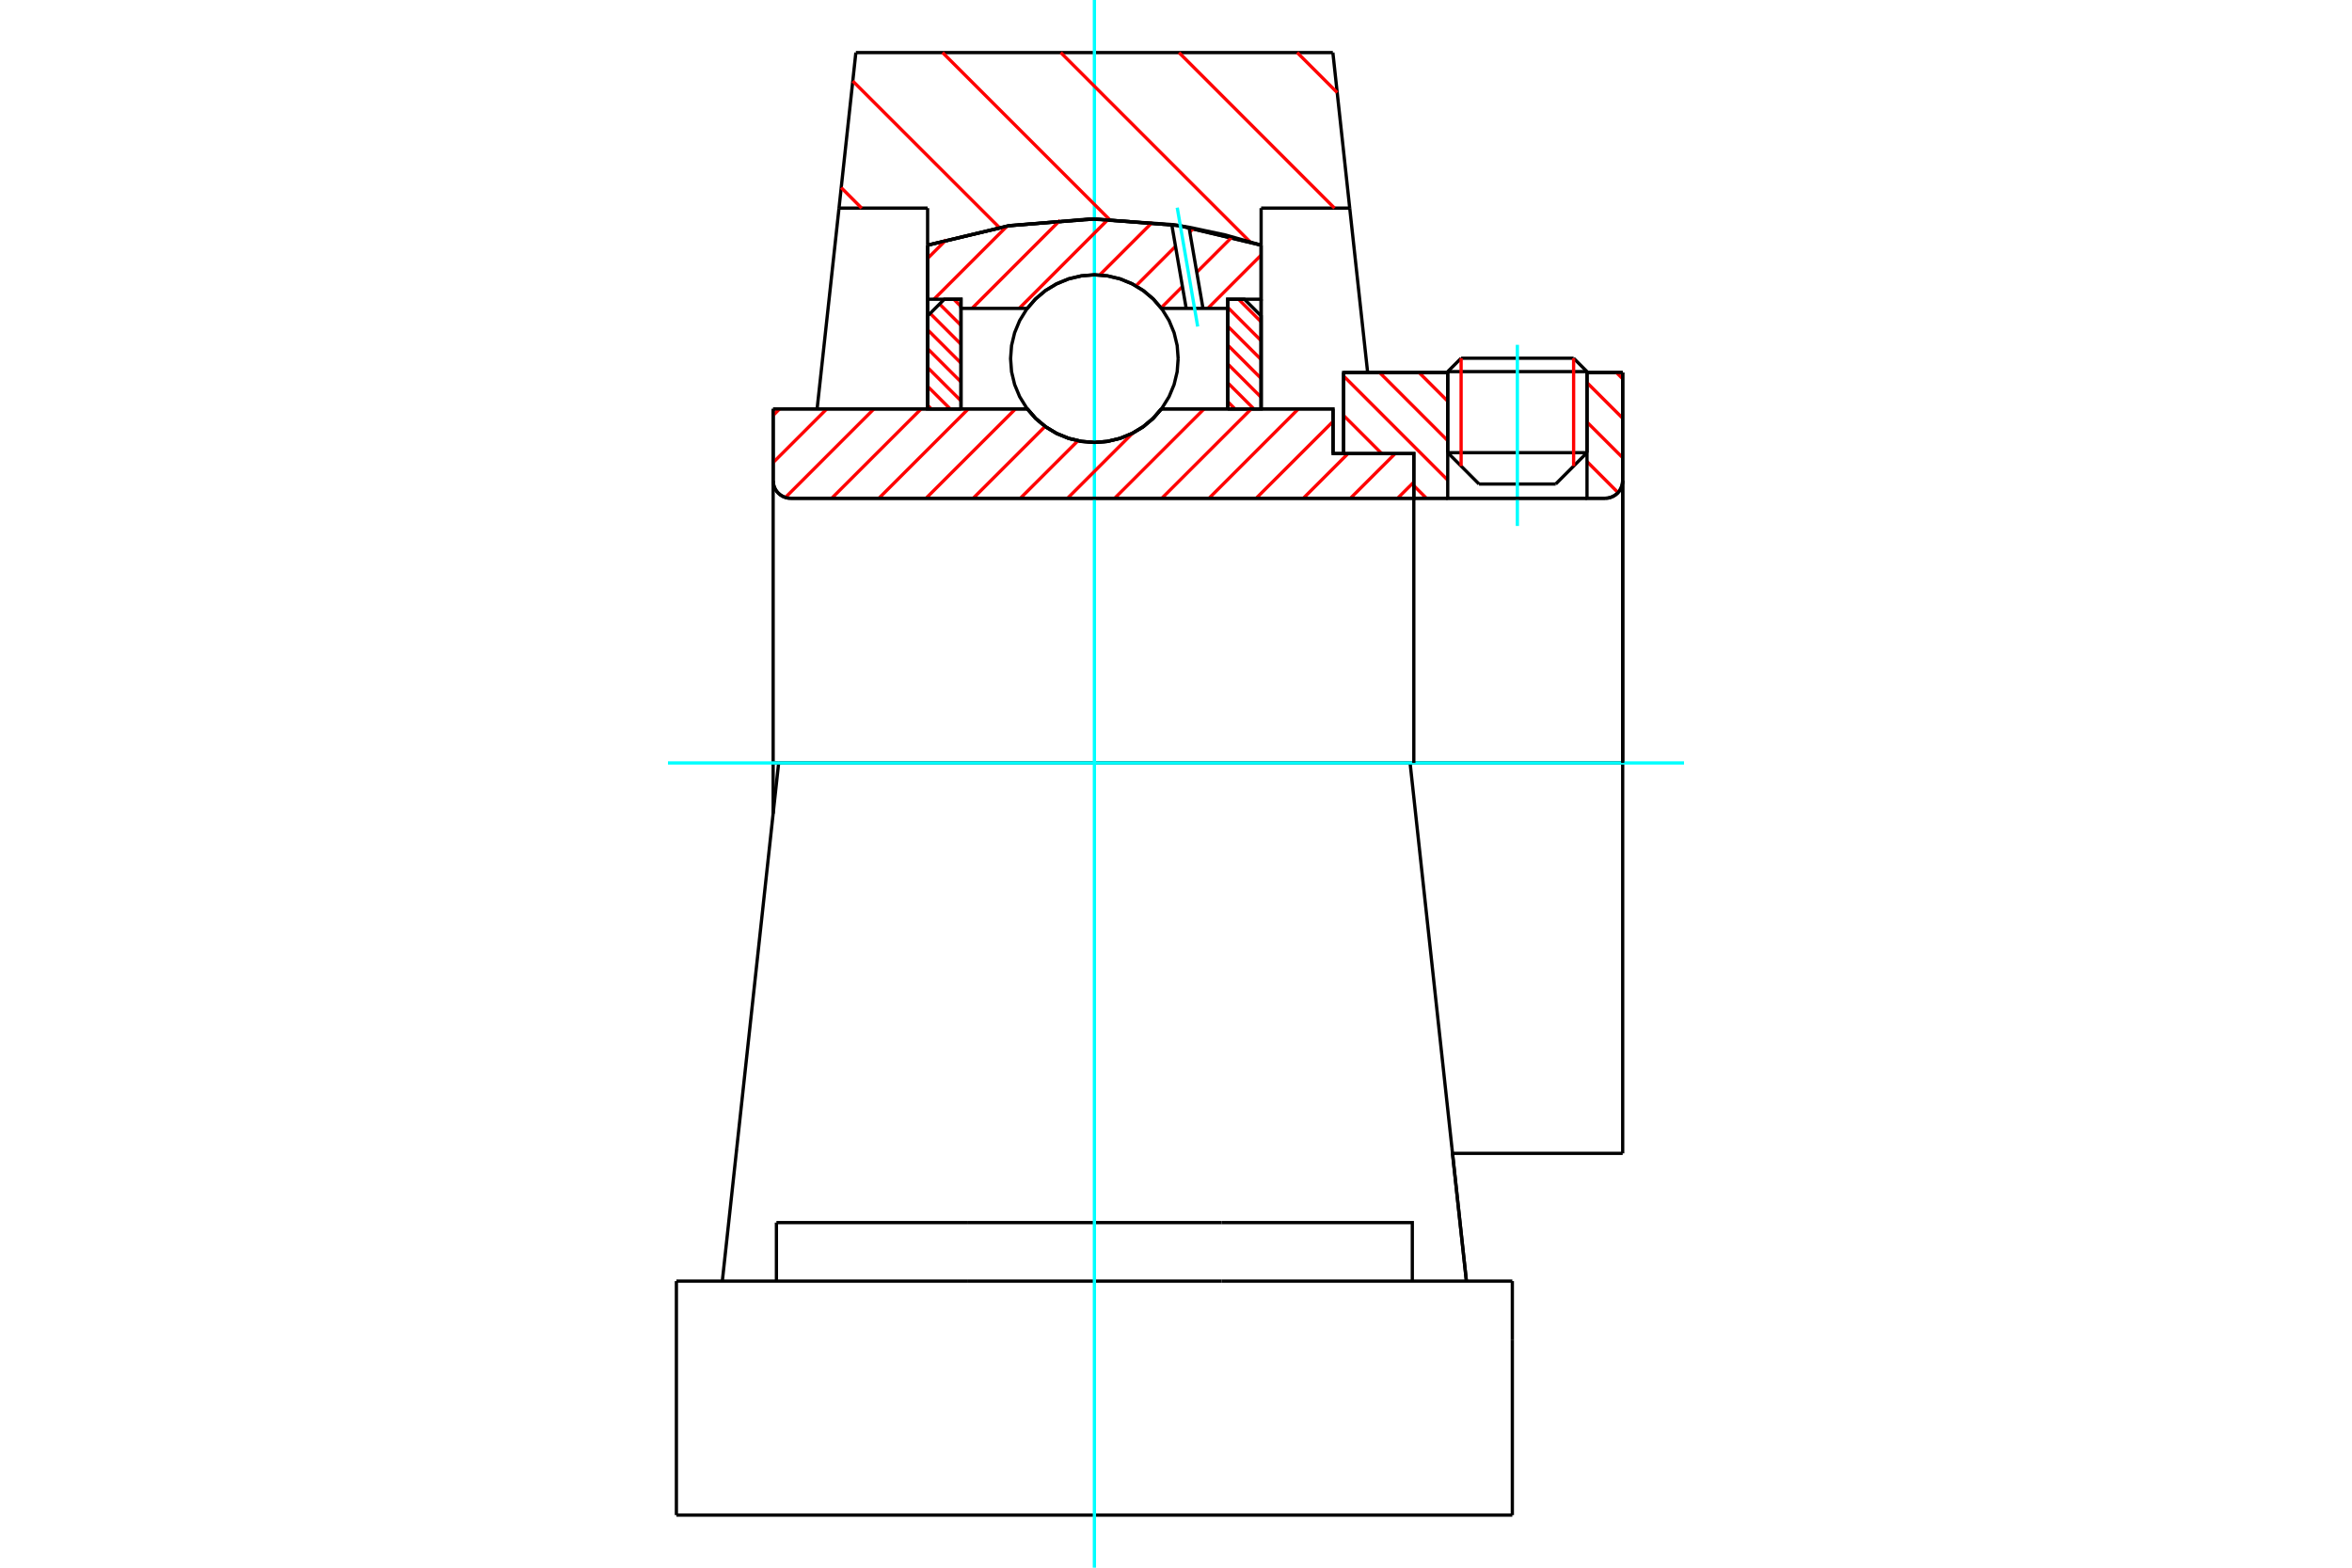 <?xml version="1.0" standalone="no"?>
<!DOCTYPE svg PUBLIC "-//W3C//DTD SVG 1.1//EN"
	"http://www.w3.org/Graphics/SVG/1.1/DTD/svg11.dtd">
<svg xmlns="http://www.w3.org/2000/svg" height="100%" width="100%" viewBox="0 0 36000 24000">
	<rect x="-1800" y="-1200" width="39600" height="26400" style="fill:#FFF"/>
	<g style="fill:none; fill-rule:evenodd" transform="matrix(1 0 0 1 0 0)">
		<g style="fill:none; stroke:#000; stroke-width:50; shape-rendering:geometricPrecision">
			<line x1="20404" y1="6944" x2="20565" y2="6944"/>
			<line x1="20404" y1="6260" x2="20404" y2="6944"/>
			<line x1="11918" y1="11680" x2="11834" y2="11680"/>
			<line x1="11834" y1="12457" x2="11834" y2="11680"/>
			<line x1="11834" y1="6260" x2="15724" y2="6260"/>
			<line x1="17777" y1="6260" x2="20404" y2="6260"/>
			<polyline points="15724,6260 15855,6409 16007,6536 16177,6638 16360,6712 16553,6758 16751,6773 16948,6758 17141,6712 17324,6638 17494,6536 17646,6409 17777,6260"/>
			<polyline points="11834,7360 11837,7402 11847,7443 11863,7482 11885,7518 11913,7550 11945,7577 11981,7599 12020,7615 12061,7625 12103,7628"/>
			<line x1="11834" y1="7360" x2="11834" y2="11680"/>
			<line x1="11834" y1="7360" x2="11834" y2="6260"/>
			<line x1="24291" y1="6930" x2="24291" y2="5702"/>
			<line x1="23812" y1="7410" x2="24291" y2="6930"/>
			<line x1="22159" y1="6930" x2="22638" y2="7410"/>
			<line x1="22159" y1="5702" x2="22159" y2="6930"/>
			<line x1="22159" y1="5702" x2="20565" y2="5702"/>
			<line x1="20565" y1="6944" x2="20565" y2="5702"/>
			<line x1="24568" y1="7628" x2="12103" y2="7628"/>
			<polyline points="24568,7628 24610,7625 24651,7615 24690,7599 24726,7577 24758,7550 24785,7518 24807,7482 24823,7443 24833,7402 24837,7360"/>
			<line x1="24837" y1="5702" x2="24837" y2="7360"/>
			<line x1="24837" y1="5702" x2="24291" y2="5702"/>
			<polyline points="24837,17657 24837,11680 21583,11680"/>
			<line x1="24837" y1="7360" x2="24837" y2="11680"/>
			<line x1="22159" y1="6930" x2="24291" y2="6930"/>
			<line x1="24291" y1="5689" x2="22159" y2="5689"/>
			<line x1="22364" y1="5484" x2="24086" y2="5484"/>
			<line x1="23812" y1="7410" x2="22638" y2="7410"/>
			<line x1="22232" y1="17657" x2="24837" y2="17657"/>
			<line x1="22159" y1="5689" x2="22159" y2="5702"/>
			<line x1="24291" y1="5702" x2="24291" y2="5689"/>
			<line x1="22364" y1="5484" x2="22159" y2="5689"/>
			<line x1="24291" y1="5689" x2="24086" y2="5484"/>
			<line x1="21583" y1="11680" x2="11918" y2="11680"/>
			<line x1="20659" y1="3186" x2="19303" y2="3186"/>
			<line x1="20401" y1="805" x2="20659" y2="3186"/>
			<line x1="13100" y1="805" x2="20401" y2="805"/>
			<line x1="12842" y1="3186" x2="13100" y2="805"/>
			<line x1="14198" y1="3186" x2="12842" y2="3186"/>
			<line x1="14198" y1="3753" x2="14198" y2="3186"/>
			<polyline points="19303,3753 18042,3453 16751,3352 15459,3453 14198,3753"/>
			<line x1="19303" y1="3186" x2="19303" y2="3753"/>
			<line x1="14198" y1="6260" x2="14198" y2="3753"/>
			<line x1="12507" y1="6260" x2="12842" y2="3186"/>
			<line x1="19303" y1="3753" x2="19303" y2="6260"/>
			<line x1="10353" y1="23195" x2="23148" y2="23195"/>
			<line x1="11884" y1="19613" x2="11884" y2="18717"/>
			<line x1="14804" y1="18717" x2="11884" y2="18717"/>
			<line x1="14804" y1="19613" x2="18697" y2="19613"/>
			<line x1="18697" y1="18717" x2="14804" y2="18717"/>
			<polyline points="21617,19613 21617,18717 18697,18717"/>
			<line x1="22445" y1="19613" x2="22223" y2="17569"/>
			<line x1="11278" y1="17569" x2="11056" y2="19613"/>
			<line x1="18697" y1="19613" x2="23148" y2="19613"/>
			<line x1="22232" y1="17657" x2="22445" y2="19613"/>
			<line x1="20659" y1="3186" x2="20933" y2="5700"/>
			<line x1="11918" y1="11680" x2="11278" y2="17569"/>
			<line x1="23148" y1="20508" x2="23148" y2="19613"/>
			<line x1="23148" y1="23195" x2="23148" y2="20508"/>
			<polyline points="10353,23195 10353,20508 10353,19613"/>
			<line x1="22223" y1="17569" x2="21583" y2="11680"/>
			<line x1="10353" y1="19613" x2="14804" y2="19613"/>
		</g>
		<g style="fill:none; stroke:#0FF; stroke-width:50; shape-rendering:geometricPrecision">
			<line x1="23225" y1="8052" x2="23225" y2="5279"/>
			<line x1="16751" y1="24000" x2="16751" y2="0"/>
			<line x1="10224" y1="11680" x2="25776" y2="11680"/>
		</g>
		<g style="fill:none; stroke:#F00; stroke-width:50; shape-rendering:geometricPrecision">
			<line x1="19855" y1="805" x2="20467" y2="1417"/>
			<line x1="18046" y1="805" x2="20426" y2="3186"/>
			<line x1="16236" y1="805" x2="19136" y2="3705"/>
			<line x1="14427" y1="805" x2="16981" y2="3359"/>
			<line x1="13053" y1="1241" x2="15296" y2="3483"/>
			<line x1="12876" y1="2873" x2="13188" y2="3186"/>
		</g>
		<g style="fill:none; stroke:#000; stroke-width:50; shape-rendering:geometricPrecision">
			<polyline points="19303,3753 18042,3453 16751,3352 15459,3453 14198,3753"/>
		</g>
		<g style="fill:none; stroke:#F00; stroke-width:50; shape-rendering:geometricPrecision">
			<line x1="24086" y1="5484" x2="24086" y2="7135"/>
			<line x1="22364" y1="7135" x2="22364" y2="5484"/>
			<line x1="14198" y1="6203" x2="14255" y2="6260"/>
			<line x1="14198" y1="5914" x2="14544" y2="6260"/>
			<line x1="14198" y1="5626" x2="14709" y2="6136"/>
			<line x1="14198" y1="5337" x2="14709" y2="5847"/>
			<line x1="14198" y1="5048" x2="14709" y2="5559"/>
			<line x1="14237" y1="4798" x2="14709" y2="5270"/>
			<line x1="14381" y1="4654" x2="14709" y2="4981"/>
			<line x1="14598" y1="4581" x2="14709" y2="4692"/>
		</g>
		<g style="fill:none; stroke:#000; stroke-width:50; shape-rendering:geometricPrecision">
			<polyline points="14709,6260 14709,4581 14454,4581 14198,4837 14198,6260 14709,6260"/>
		</g>
		<g style="fill:none; stroke:#F00; stroke-width:50; shape-rendering:geometricPrecision">
			<line x1="18957" y1="4581" x2="19303" y2="4927"/>
			<line x1="18792" y1="4705" x2="19303" y2="5216"/>
			<line x1="18792" y1="4994" x2="19303" y2="5504"/>
			<line x1="18792" y1="5283" x2="19303" y2="5793"/>
			<line x1="18792" y1="5571" x2="19303" y2="6082"/>
			<line x1="18792" y1="5860" x2="19192" y2="6260"/>
			<line x1="18792" y1="6149" x2="18903" y2="6260"/>
		</g>
		<g style="fill:none; stroke:#000; stroke-width:50; shape-rendering:geometricPrecision">
			<polyline points="18792,6260 18792,4581 19047,4581 19303,4837 19303,6260 18792,6260"/>
			<polyline points="18033,5490 18018,5290 17971,5094 17894,4908 17788,4736 17658,4583 17505,4452 17333,4347 17147,4270 16951,4223 16751,4207 16550,4223 16354,4270 16168,4347 15996,4452 15843,4583 15713,4736 15607,4908 15530,5094 15483,5290 15468,5490 15483,5691 15530,5887 15607,6073 15713,6244 15843,6397 15996,6528 16168,6633 16354,6710 16550,6757 16751,6773 16951,6757 17147,6710 17333,6633 17505,6528 17658,6397 17788,6244 17894,6073 17971,5887 18018,5691 18033,5490"/>
		</g>
		<g style="fill:none; stroke:#F00; stroke-width:50; shape-rendering:geometricPrecision">
			<line x1="24740" y1="5702" x2="24837" y2="5799"/>
			<line x1="24291" y1="5858" x2="24837" y2="6403"/>
			<line x1="24291" y1="6462" x2="24837" y2="7007"/>
			<line x1="24291" y1="7066" x2="24766" y2="7541"/>
			<line x1="21719" y1="5702" x2="22159" y2="6142"/>
			<line x1="21115" y1="5702" x2="22159" y2="6746"/>
			<line x1="20565" y1="5756" x2="22159" y2="7350"/>
			<line x1="20565" y1="6360" x2="21149" y2="6944"/>
			<line x1="21640" y1="7435" x2="21833" y2="7628"/>
		</g>
		<g style="fill:none; stroke:#000; stroke-width:50; shape-rendering:geometricPrecision">
			<line x1="24837" y1="11680" x2="24837" y2="5702"/>
			<polyline points="24568,7628 24610,7625 24651,7615 24690,7599 24726,7577 24758,7550 24785,7518 24807,7482 24823,7443 24833,7402 24837,7360"/>
			<polyline points="24568,7628 24291,7628 24291,5702"/>
			<polyline points="24291,7628 22159,7628 22159,5702"/>
			<polyline points="22159,7628 21640,7628 21640,11680"/>
			<polyline points="21640,7628 21640,6944 20565,6944 20565,5702 22159,5702"/>
			<line x1="24291" y1="5702" x2="24837" y2="5702"/>
		</g>
		<g style="fill:none; stroke:#F00; stroke-width:50; shape-rendering:geometricPrecision">
			<line x1="19303" y1="3905" x2="18487" y2="4721"/>
			<line x1="18860" y1="3626" x2="18318" y2="4168"/>
			<line x1="18098" y1="4387" x2="17772" y2="4714"/>
			<line x1="18272" y1="3492" x2="18212" y2="3552"/>
			<line x1="17992" y1="3772" x2="17387" y2="4377"/>
			<line x1="17638" y1="3404" x2="16832" y2="4210"/>
			<line x1="16963" y1="3357" x2="15600" y2="4721"/>
			<line x1="16226" y1="3372" x2="14878" y2="4721"/>
			<line x1="15414" y1="3462" x2="14295" y2="4581"/>
			<line x1="14484" y1="3670" x2="14198" y2="3956"/>
		</g>
		<g style="fill:none; stroke:#000; stroke-width:50; shape-rendering:geometricPrecision">
			<polyline points="14198,6260 14198,4581 14198,3753"/>
			<polyline points="17935,3437 16678,3352 15423,3459 14198,3753"/>
			<polyline points="18199,3479 18067,3457 17935,3437"/>
			<polyline points="19303,3753 18756,3597 18199,3479"/>
			<polyline points="19303,3753 19303,4581 18792,4581 18792,4721 18792,6260"/>
			<polyline points="18792,4721 18413,4721 18156,4721 17777,4721 17646,4572 17494,4445 17324,4343 17141,4268 16948,4223 16751,4207 16553,4223 16360,4268 16177,4343 16007,4445 15855,4572 15724,4721 14709,4721 14709,6260"/>
			<polyline points="14709,4721 14709,4581 14198,4581"/>
			<line x1="19303" y1="4581" x2="19303" y2="6260"/>
		</g>
		<g style="fill:none; stroke:#0FF; stroke-width:50; shape-rendering:geometricPrecision">
			<line x1="18332" y1="4999" x2="18019" y2="3179"/>
		</g>
		<g style="fill:none; stroke:#000; stroke-width:50; shape-rendering:geometricPrecision">
			<line x1="18156" y1="4721" x2="17935" y2="3437"/>
			<line x1="18413" y1="4721" x2="18199" y2="3479"/>
		</g>
		<g style="fill:none; stroke:#F00; stroke-width:50; shape-rendering:geometricPrecision">
			<line x1="21640" y1="7381" x2="21392" y2="7628"/>
			<line x1="21355" y1="6944" x2="20670" y2="7628"/>
			<line x1="20633" y1="6944" x2="19949" y2="7628"/>
			<line x1="20404" y1="6452" x2="19227" y2="7628"/>
			<line x1="19873" y1="6260" x2="18505" y2="7628"/>
			<line x1="19152" y1="6260" x2="17783" y2="7628"/>
			<line x1="18430" y1="6260" x2="17061" y2="7628"/>
			<line x1="17338" y1="6630" x2="16340" y2="7628"/>
			<line x1="16499" y1="6748" x2="15618" y2="7628"/>
			<line x1="15997" y1="6528" x2="14896" y2="7628"/>
			<line x1="15543" y1="6260" x2="14174" y2="7628"/>
			<line x1="14821" y1="6260" x2="13452" y2="7628"/>
			<line x1="14099" y1="6260" x2="12730" y2="7628"/>
			<line x1="13377" y1="6260" x2="12021" y2="7616"/>
			<line x1="12655" y1="6260" x2="11834" y2="7081"/>
			<line x1="11933" y1="6260" x2="11834" y2="6359"/>
		</g>
		<g style="fill:none; stroke:#000; stroke-width:50; shape-rendering:geometricPrecision">
			<polyline points="11834,6260 11834,7360 11837,7402 11847,7443 11863,7482 11885,7518 11913,7550 11945,7577 11981,7599 12020,7615 12061,7625 12103,7628 21640,7628 21640,6944 20404,6944 20404,6260 17777,6260"/>
			<polyline points="15724,6260 15855,6409 16007,6536 16177,6638 16360,6712 16553,6758 16751,6773 16948,6758 17141,6712 17324,6638 17494,6536 17646,6409 17777,6260"/>
			<polyline points="15724,6260 12345,6260 11834,6260"/>
		</g>
	</g>
</svg>
